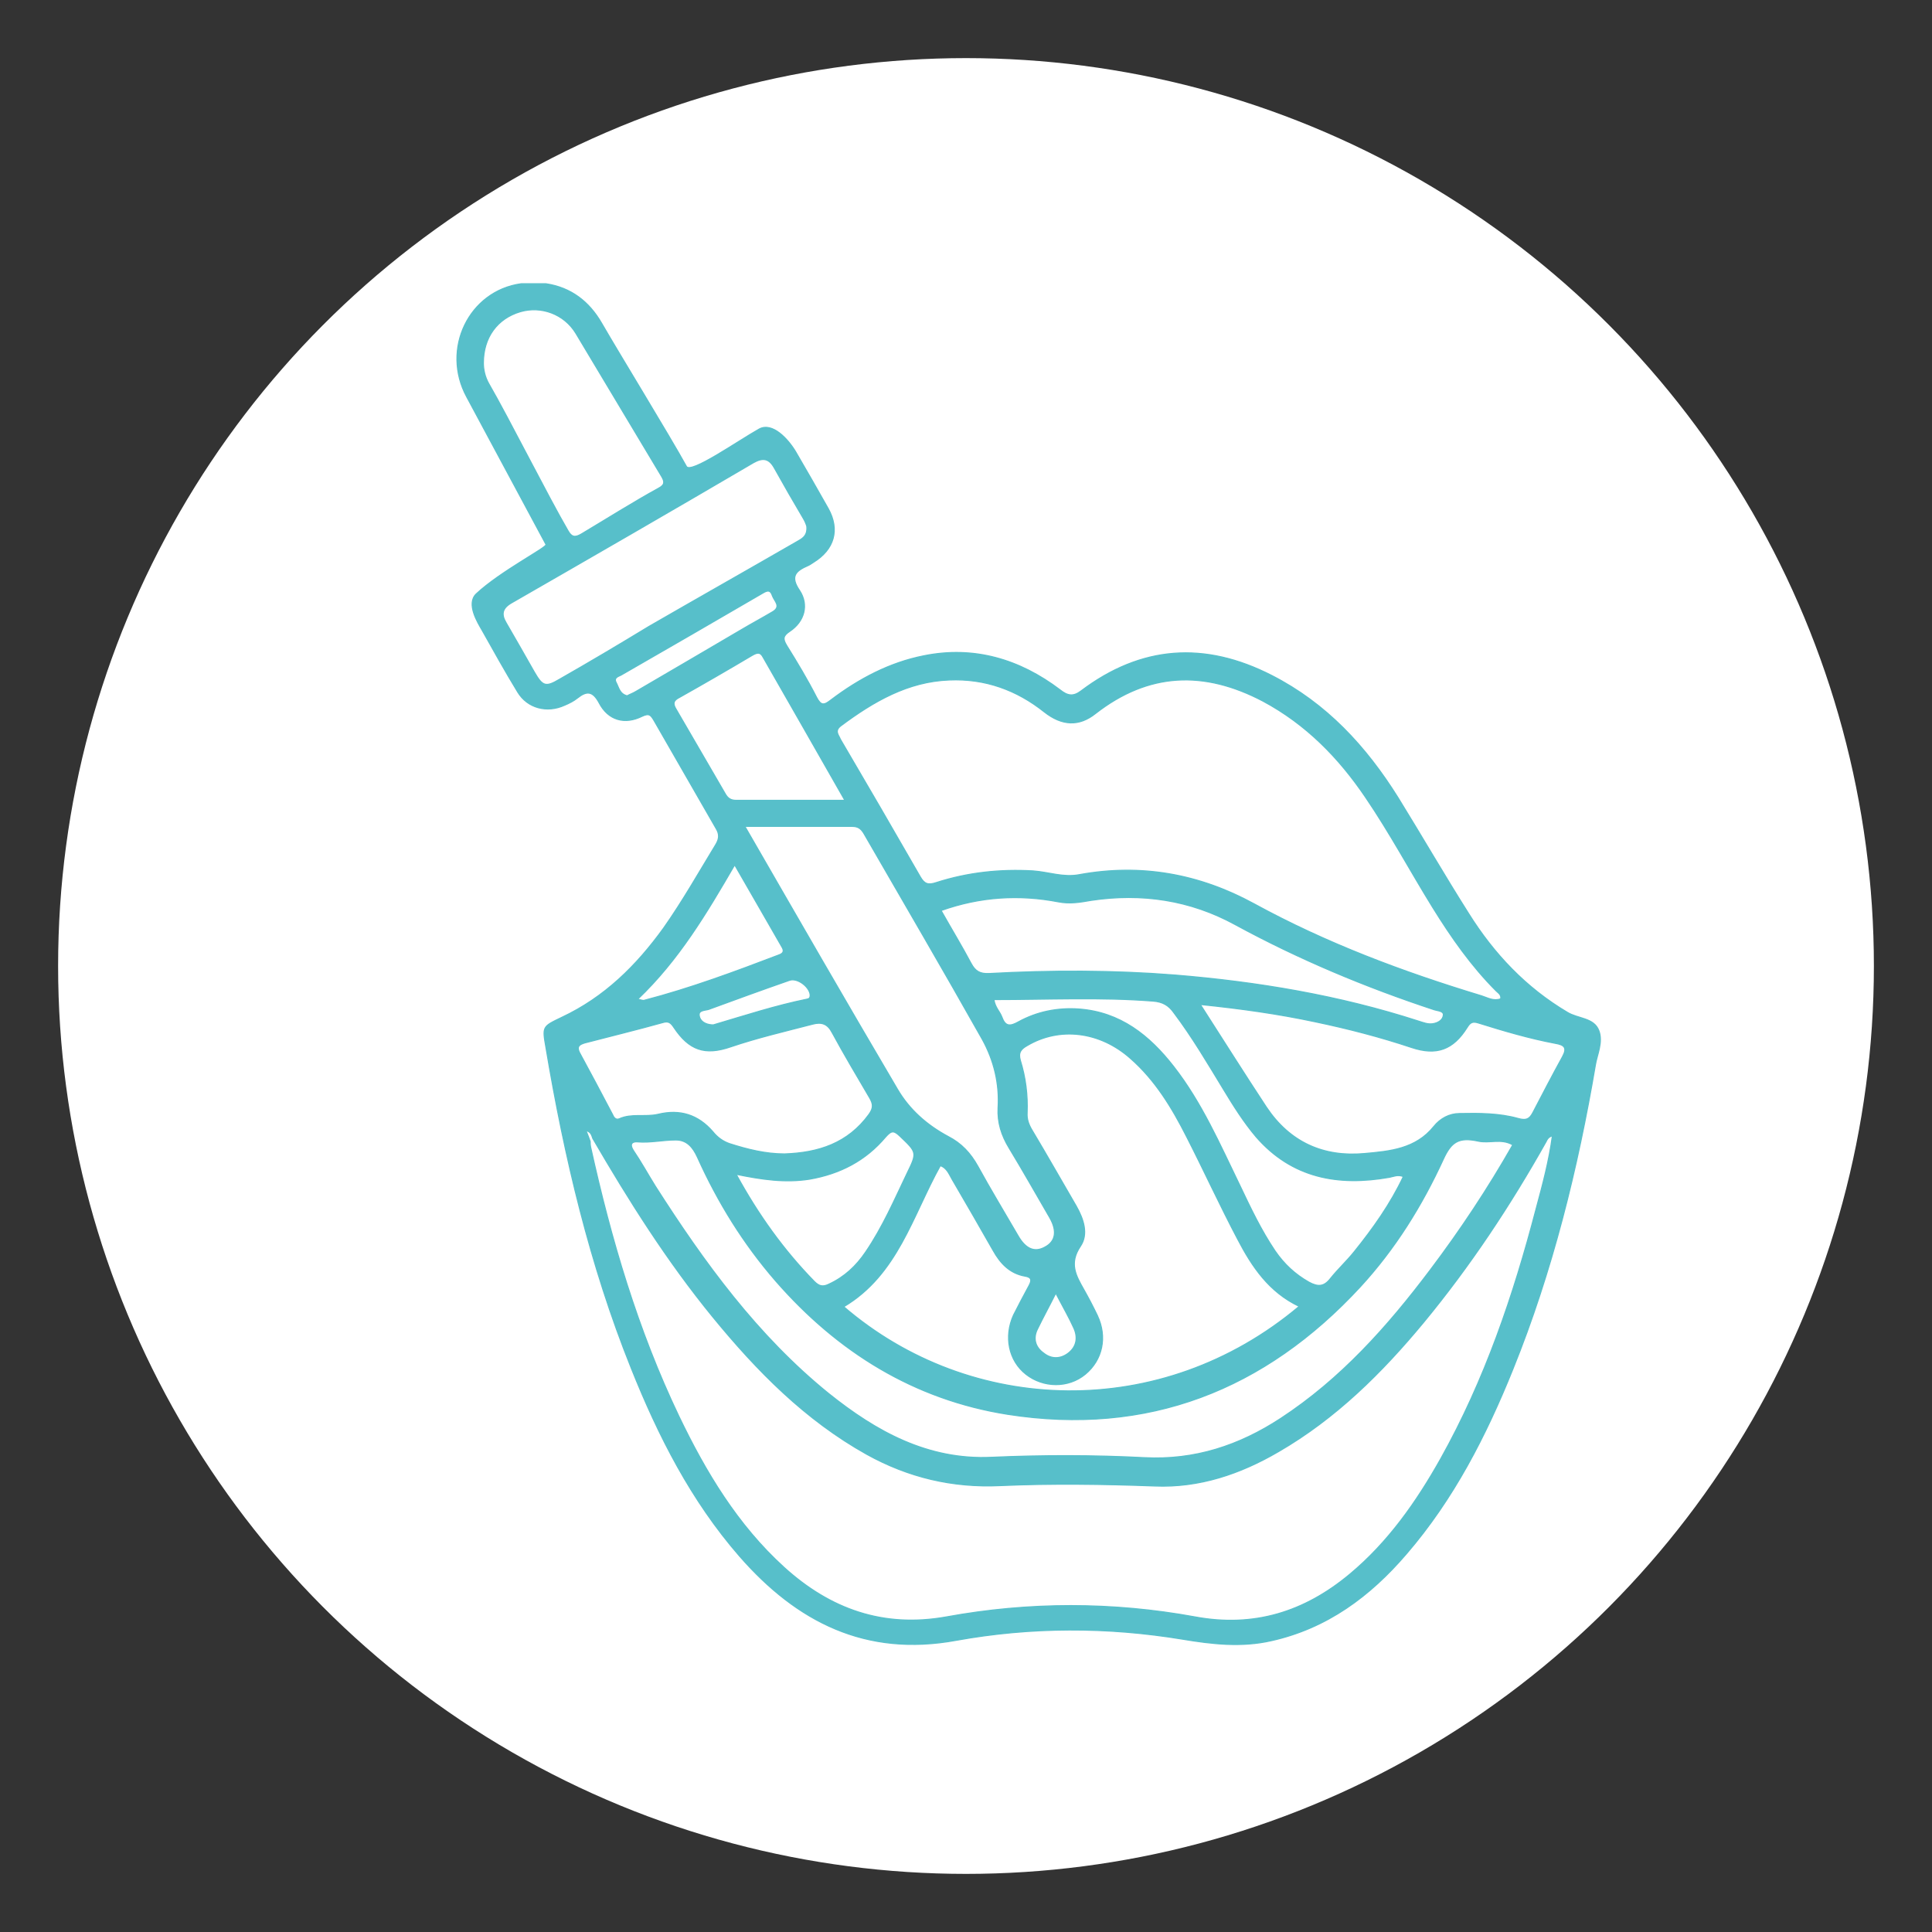 <?xml version="1.0" encoding="utf-8"?>
<!-- Generator: Adobe Illustrator 29.0.1, SVG Export Plug-In . SVG Version: 9.03 Build 54978)  -->
<svg version="1.1" baseProfile="basic" id="Capa_1" xmlns="http://www.w3.org/2000/svg" xmlns:xlink="http://www.w3.org/1999/xlink"
	 x="0px" y="0px" viewBox="0 0 512 512" xml:space="preserve">
<rect x="0" y="0" width="512" height="512" fill="#333333" stroke="none"/>
<style type="text/css">
	.st0{fill:#FFFFFF;}
	.st1{fill:#57BFCA;stroke:#57BFCA;stroke-width:0.283;stroke-miterlimit:10;}
</style>
<g>
	<g>
		<circle class="st0" cx="256" cy="256" r="240.6"/>
	</g>
	<g>
		<path class="st1" d="M423.7,273.1c-1.3-3.4-5.5-3.1-8.3-4.8c-11-6.5-19.5-15.5-26.2-26.2c-6.4-10.1-12.4-20.5-18.7-30.7
			c-8.5-13.6-19-25-33.5-32.4c-17.8-9.1-34.6-7.9-50.5,4.1c-2.1,1.6-3.6,1.3-5.6-0.3c-10.7-8.1-22.8-11.7-36.1-9
			c-9.1,1.8-17.2,6.1-24.6,11.7c-1.8,1.4-2.6,1.6-3.8-0.7c-2.4-4.7-5.1-9.2-7.9-13.7c-1.1-1.8-1-2.6,0.8-3.8c3.9-2.6,5.1-7,2.6-10.8
			c-2.6-3.8-1-5.2,2.2-6.6c0.5-0.2,1-0.6,1.5-0.9c5.5-3.4,7-8.6,3.9-14.2c-2.8-5-5.7-10-8.6-15c-2-3.4-6.2-8-9.7-6.1
			c-5.7,3.2-18.2,12-19.3,9.9c-4.7-8.5-17.6-29.5-22.5-38c-3.3-5.7-8.1-9.4-14.7-10.4c-2.2,0-4.4,0-6.6,0
			c-13.8,1.9-21.3,17.3-14.4,30c4.6,8.6,16.4,30.5,21,39.1c0.4,0.7-12.1,7.1-18.5,13.1c-2.7,2.6,0.4,7.6,1.5,9.5
			c3.1,5.5,6.2,11.1,9.5,16.5c2.6,4.3,7.8,5.6,12.4,3.5c1.2-0.5,2.4-1.1,3.4-1.9c2.5-2,4.1-1.9,5.8,1.3c2.4,4.6,6.8,5.8,11.4,3.5
			c1.9-0.9,2.3-0.2,3.1,1.1c5.5,9.6,11,19.1,16.5,28.7c0.9,1.5,0.8,2.7-0.1,4.2c-4.5,7.4-8.8,15-13.8,22.1
			c-7.2,10-15.7,18.4-27,23.7c-5.2,2.5-5.2,2.4-4.2,8.1c4.9,29,11.6,57.5,22.6,84.9c7.2,18,15.9,35.1,28.7,49.8
			c15.2,17.4,33.4,26.7,57.4,22.3c19.9-3.6,40-3.6,60-0.3c7.8,1.3,15.6,2.2,23.5,0.4c14.8-3.3,26.2-11.8,35.8-23
			c12.5-14.5,21.1-31.3,28.2-48.9c10.5-26,17.2-53.1,21.9-80.7C423.2,279.6,424.9,276.2,423.7,273.1z M222.9,192.3
			c8.6-6.4,17.7-11.7,28.7-12.1c9.4-0.4,17.8,2.6,25.2,8.5c4.6,3.6,9.1,3.9,13.5,0.4c14.1-11,28.8-11.5,44.4-3.3
			c11.4,6.1,20.1,15,27.2,25.5c6.4,9.4,11.8,19.5,17.8,29.2c4.9,7.9,10.2,15.5,16.8,22.1c0.6,0.6,1.4,1,1.2,2.1
			c-1.9,0.7-3.5-0.3-5.1-0.8c-20.8-6.3-41.1-13.9-60.3-24.4c-14.5-7.9-29.9-10.7-46.3-7.7c-4.2,0.8-8.1-0.7-12.2-1
			c-8.8-0.5-17.3,0.4-25.7,3.1c-2.1,0.7-3.1,0.4-4.2-1.5c-7-12.2-14.1-24.4-21.2-36.5C222.3,194.8,221,193.7,222.9,192.3z
			 M197.4,219c9.9,0,19.1,0,28.4,0c1.5,0,2.3,0.5,3.1,1.8c10.5,18.2,21.1,36.3,31.4,54.6c3.1,5.6,4.6,11.8,4.2,18.2
			c-0.2,3.9,0.9,7.3,2.9,10.6c3.7,6.1,7.2,12.3,10.8,18.5c2,3.5,1.6,6.3-1.3,7.8c-2.7,1.5-5.1,0.5-7.1-3
			c-3.6-6.2-7.3-12.3-10.7-18.5c-1.9-3.4-4.3-6-7.8-7.8c-5.6-3-10.3-7.1-13.5-12.6C224.3,265.7,211,242.6,197.4,219z M214.7,264
			c-0.1,0.6-0.4,0.7-0.9,0.8c-8.3,1.7-16.3,4.3-24.4,6.7c-0.2,0.1-0.5,0.1-0.7,0.1c-1.7-0.1-3.2-0.9-3.4-2.5
			c-0.2-1.4,1.5-1.3,2.5-1.6c7.1-2.6,14.2-5.2,21.4-7.7C211.4,259,214.9,261.8,214.7,264z M271.9,364.2c4.6,3.6,11.2,3.7,15.7,0
			c4.6-3.8,5.9-9.9,3.2-15.6c-1.1-2.3-2.3-4.6-3.6-6.9c-2.1-3.7-3.9-6.9-0.9-11.4c2.2-3.2,0.9-7.2-1.1-10.7
			c-3.9-6.7-7.7-13.4-11.7-20.1c-0.9-1.5-1.4-2.9-1.3-4.6c0.2-4.7-0.4-9.4-1.8-13.9c-0.6-2.1,0.2-3,1.8-3.9
			c8.6-5.1,19.3-3.8,27.4,3.4c6.6,5.8,11,13.1,14.9,20.8c4.6,9,8.8,18.2,13.5,27.1c3.8,7.3,8.3,14,16.3,17.8
			c-36.5,30.7-87.1,29-120.7,0.1c14.3-8.5,18.2-24.1,25.6-37.4c1.7,0.6,2.3,2.2,3.1,3.6c3.7,6.3,7.3,12.6,10.9,18.9
			c1.9,3.4,4.4,6.1,8.5,6.8c1.8,0.3,1.7,1.2,1,2.5c-1.4,2.6-2.8,5.2-4.1,7.8C266,354.2,267.3,360.6,271.9,364.2z M275,352.1
			c1.4-2.9,3-5.8,4.8-9.4c1.8,3.5,3.5,6.4,4.8,9.3c1.1,2.5,0.7,4.9-1.5,6.6c-2.1,1.6-4.5,1.6-6.5,0C274.3,357,273.7,354.6,275,352.1
			z M238.5,301.1c4.5,4.3,4.6,4.3,1.9,9.8c-3.4,7.1-6.5,14.3-11,20.9c-2.5,3.7-5.6,6.6-9.7,8.5c-1.6,0.8-2.6,0.6-3.9-0.7
			c-8.1-8.3-14.8-17.6-20.7-28.4c6.8,1.4,13,2.3,19.4,1.3c8.1-1.4,14.9-4.9,20.2-11.2C236.3,299.5,236.9,299.6,238.5,301.1z
			 M205.6,339.5c16.4,18.8,36.7,31.4,61.4,35.3c37.1,5.8,68.2-6.4,93.5-33.8c9.2-10,16.3-21.4,22-33.8c2.1-4.6,4.1-5.9,9.2-4.8
			c3,0.7,6.1-0.8,9.2,1c-6.6,11.6-13.9,22.6-21.9,33.2c-11.3,15-23.7,28.9-39.6,39.3c-11,7.2-22.8,11.1-36.1,10.4
			c-13.5-0.7-27-0.7-40.5-0.1c-16.9,0.8-30.6-6.8-43.2-16.9c-18.9-15.3-33-34.7-45.9-54.9c-2-3.2-3.8-6.5-5.9-9.6
			c-1-1.6-0.3-2.3,1.1-2.2c3.4,0.3,6.8-0.5,10.2-0.5c2.9,0,4.5,1.9,5.7,4.5C190.2,318.6,197,329.6,205.6,339.5z M358.9,331.7
			c-2,2.5-4.3,4.6-6.3,7.1c-1.7,2.2-3.3,2.3-5.7,1c-3.7-2.1-6.6-4.8-9-8.3c-3.7-5.5-6.5-11.4-9.3-17.3c-5.3-10.9-10.1-22-17.6-31.6
			c-6.4-8.2-14.1-14.4-25.1-15.2c-5.6-0.4-11.1,0.7-16,3.4c-2.3,1.3-3.5,1.2-4.4-1.3c-0.5-1.4-1.8-2.5-2.1-4.6
			c14.2,0,28.2-0.7,42.2,0.4c2.5,0.2,4.1,1.1,5.5,3.1c4.9,6.5,9,13.5,13.2,20.4c2.6,4.3,5.3,8.6,8.6,12.5
			c9.5,10.9,21.7,13.1,35.3,10.7c1.1-0.2,2.2-0.8,3.7-0.2C368.5,319,363.9,325.5,358.9,331.7z M262.1,258c-2.4,0.1-3.6-0.6-4.7-2.6
			c-2.5-4.7-5.3-9.3-8-14.1c10.4-3.7,20.7-4.3,31.1-2.3c3.1,0.6,5.8,0.1,8.7-0.4c13.4-2,26.2-0.1,38.1,6.4
			c16.9,9.2,34.6,16.6,52.8,22.6c0.9,0.3,2.5,0.3,2.4,1.4c-0.1,1.3-1.4,2.1-2.8,2.3c-1.3,0.2-2.5-0.3-3.8-0.7
			c-21-6.8-42.6-10.4-64.5-12.2C295,257.1,278.5,257.1,262.1,258z M129.6,101.8c-1.1-1.9-1.5-3.9-1.5-5.6c0-6.8,3.7-11.8,9.8-13.6
			c5.5-1.6,11.6,0.6,14.7,5.7c5.3,8.9,17.4,29,22.7,37.9c0.9,1.5,0.9,2.3-0.8,3.2c-6.4,3.5-14.2,8.4-20.4,12.1
			c-1.7,1-2.6,0.9-3.6-0.9C145.3,131.7,134.7,110.6,129.6,101.8z M148.3,180c-3.7,2.2-4.5,1.9-6.7-1.9c-2.5-4.4-5-8.8-7.5-13.1
			c-1.3-2.2-1-3.8,1.4-5.2c21.4-12.3,42.9-24.7,64.2-37.2c2.5-1.4,4.1-1.1,5.5,1.4c2.5,4.5,5.1,9,7.7,13.4c0.5,0.8,0.8,1.7,0.9,2
			c0.3,2.7-1.3,3.4-2.7,4.2c-13,7.5-26.1,14.9-39.1,22.4C164.1,170.8,156.2,175.5,148.3,180z M168.6,183.2c-0.8,0.5-1.7,0.8-2.4,1.2
			c-2-0.5-2.2-2.2-2.9-3.5c-0.7-1.3,0.5-1.6,1.3-2c12.5-7.2,25-14.4,37.5-21.7c1.3-0.8,2.1-0.9,2.6,0.7c0.5,1.4,2.4,2.8,0.1,4.2
			c-2.7,1.6-5.5,3.1-8.2,4.7C187.2,172.3,177.9,177.8,168.6,183.2z M179.2,188c-1-1.6-0.7-2.4,0.9-3.2c6.4-3.6,12.8-7.3,19.2-11.1
			c1.4-0.8,2.2-1,3,0.6c7.1,12.4,14.2,24.8,21.6,37.8c-10,0-19.4,0-28.8,0c-1.5,0-2.3-0.6-3-1.9C187.8,202.8,183.5,195.4,179.2,188z
			 M194.7,229.2c4.4,7.6,8.5,14.8,12.6,21.9c0.5,0.9,0.3,1.5-0.7,1.9c-11.8,4.5-23.6,8.9-35.9,12.1c-0.3,0.1-0.7-0.1-1.7-0.3
			C179.9,254.4,187.2,242.1,194.7,229.2z M154.9,276.4c6.9-1.8,13.9-3.5,20.7-5.4c1.6-0.5,2.2,0.1,3,1.3c4,6,8.2,7.5,15.1,5.1
			c7.1-2.4,14.4-4.1,21.7-6c2.3-0.6,3.9-0.1,5.1,2.2c3.2,5.9,6.6,11.6,10,17.4c0.9,1.6,1,2.6-0.2,4.3c-5.6,7.7-13.4,10.2-22.4,10.5
			c-5,0-9.8-1.2-14.5-2.7c-1.8-0.6-3.3-1.7-4.5-3.2c-3.9-4.5-8.7-6-14.5-4.6c-3.4,0.8-7-0.3-10.3,1.2c-1,0.4-1.5-0.5-1.8-1.2
			c-2.9-5.5-5.8-11-8.8-16.5C152.8,277.2,153.7,276.8,154.9,276.4z M407.1,320.3c-6,23-13.6,45.4-25.3,66.3
			c-6.4,11.4-13.9,22.1-24.1,30.6c-12,10-25.4,14.2-41,11.3c-21.9-4-44-4-65.9,0c-16.7,3-30.8-2-43.1-13.2
			c-12.3-11.2-20.7-25.2-27.8-40c-10.9-22.8-18-46.9-23.4-71.4c-0.1-0.5-0.1-0.9-0.1-1.4c-0.3-0.8-0.6-1.7-1.1-2.9
			c1.4,0.4,1.5,1.3,1.8,2.1c9.6,16.5,19.7,32.5,31.8,47.3c11.7,14.3,24.5,27.3,40.8,36.4c11,6.1,22.7,8.9,35.4,8.3
			c13.6-0.6,27.3-0.4,40.9,0.1c11.8,0.5,22.7-3.2,32.8-9.1c15.2-8.8,27.4-20.9,38.5-34.3c12.3-14.9,22.9-30.9,32.4-47.8
			c0.3-0.6,0.6-1.3,1.7-1.6C410.5,307.7,408.8,314,407.1,320.3z M414.1,280c-2.7,4.9-5.3,9.9-7.9,14.9c-0.9,1.7-1.8,2.1-3.9,1.5
			c-5-1.4-10.3-1.4-15.5-1.3c-2.7,0-5.1,1.3-6.8,3.4c-4.8,6-11.7,6.6-18.4,7.2c-10.9,1-19.8-3-26-12.3c-5.8-8.8-11.4-17.7-17.5-27.2
			c10.7,1.1,20.7,2.5,30.5,4.6c8.6,1.8,17.1,4,25.5,6.8c6.6,2.2,11,0.6,14.7-5.3c0.8-1.3,1.4-1.7,3-1.2c6.7,2.1,13.5,4.1,20.4,5.4
			C414.5,276.9,415.4,277.6,414.1,280z"/>
	</g>
</g>
</svg>
